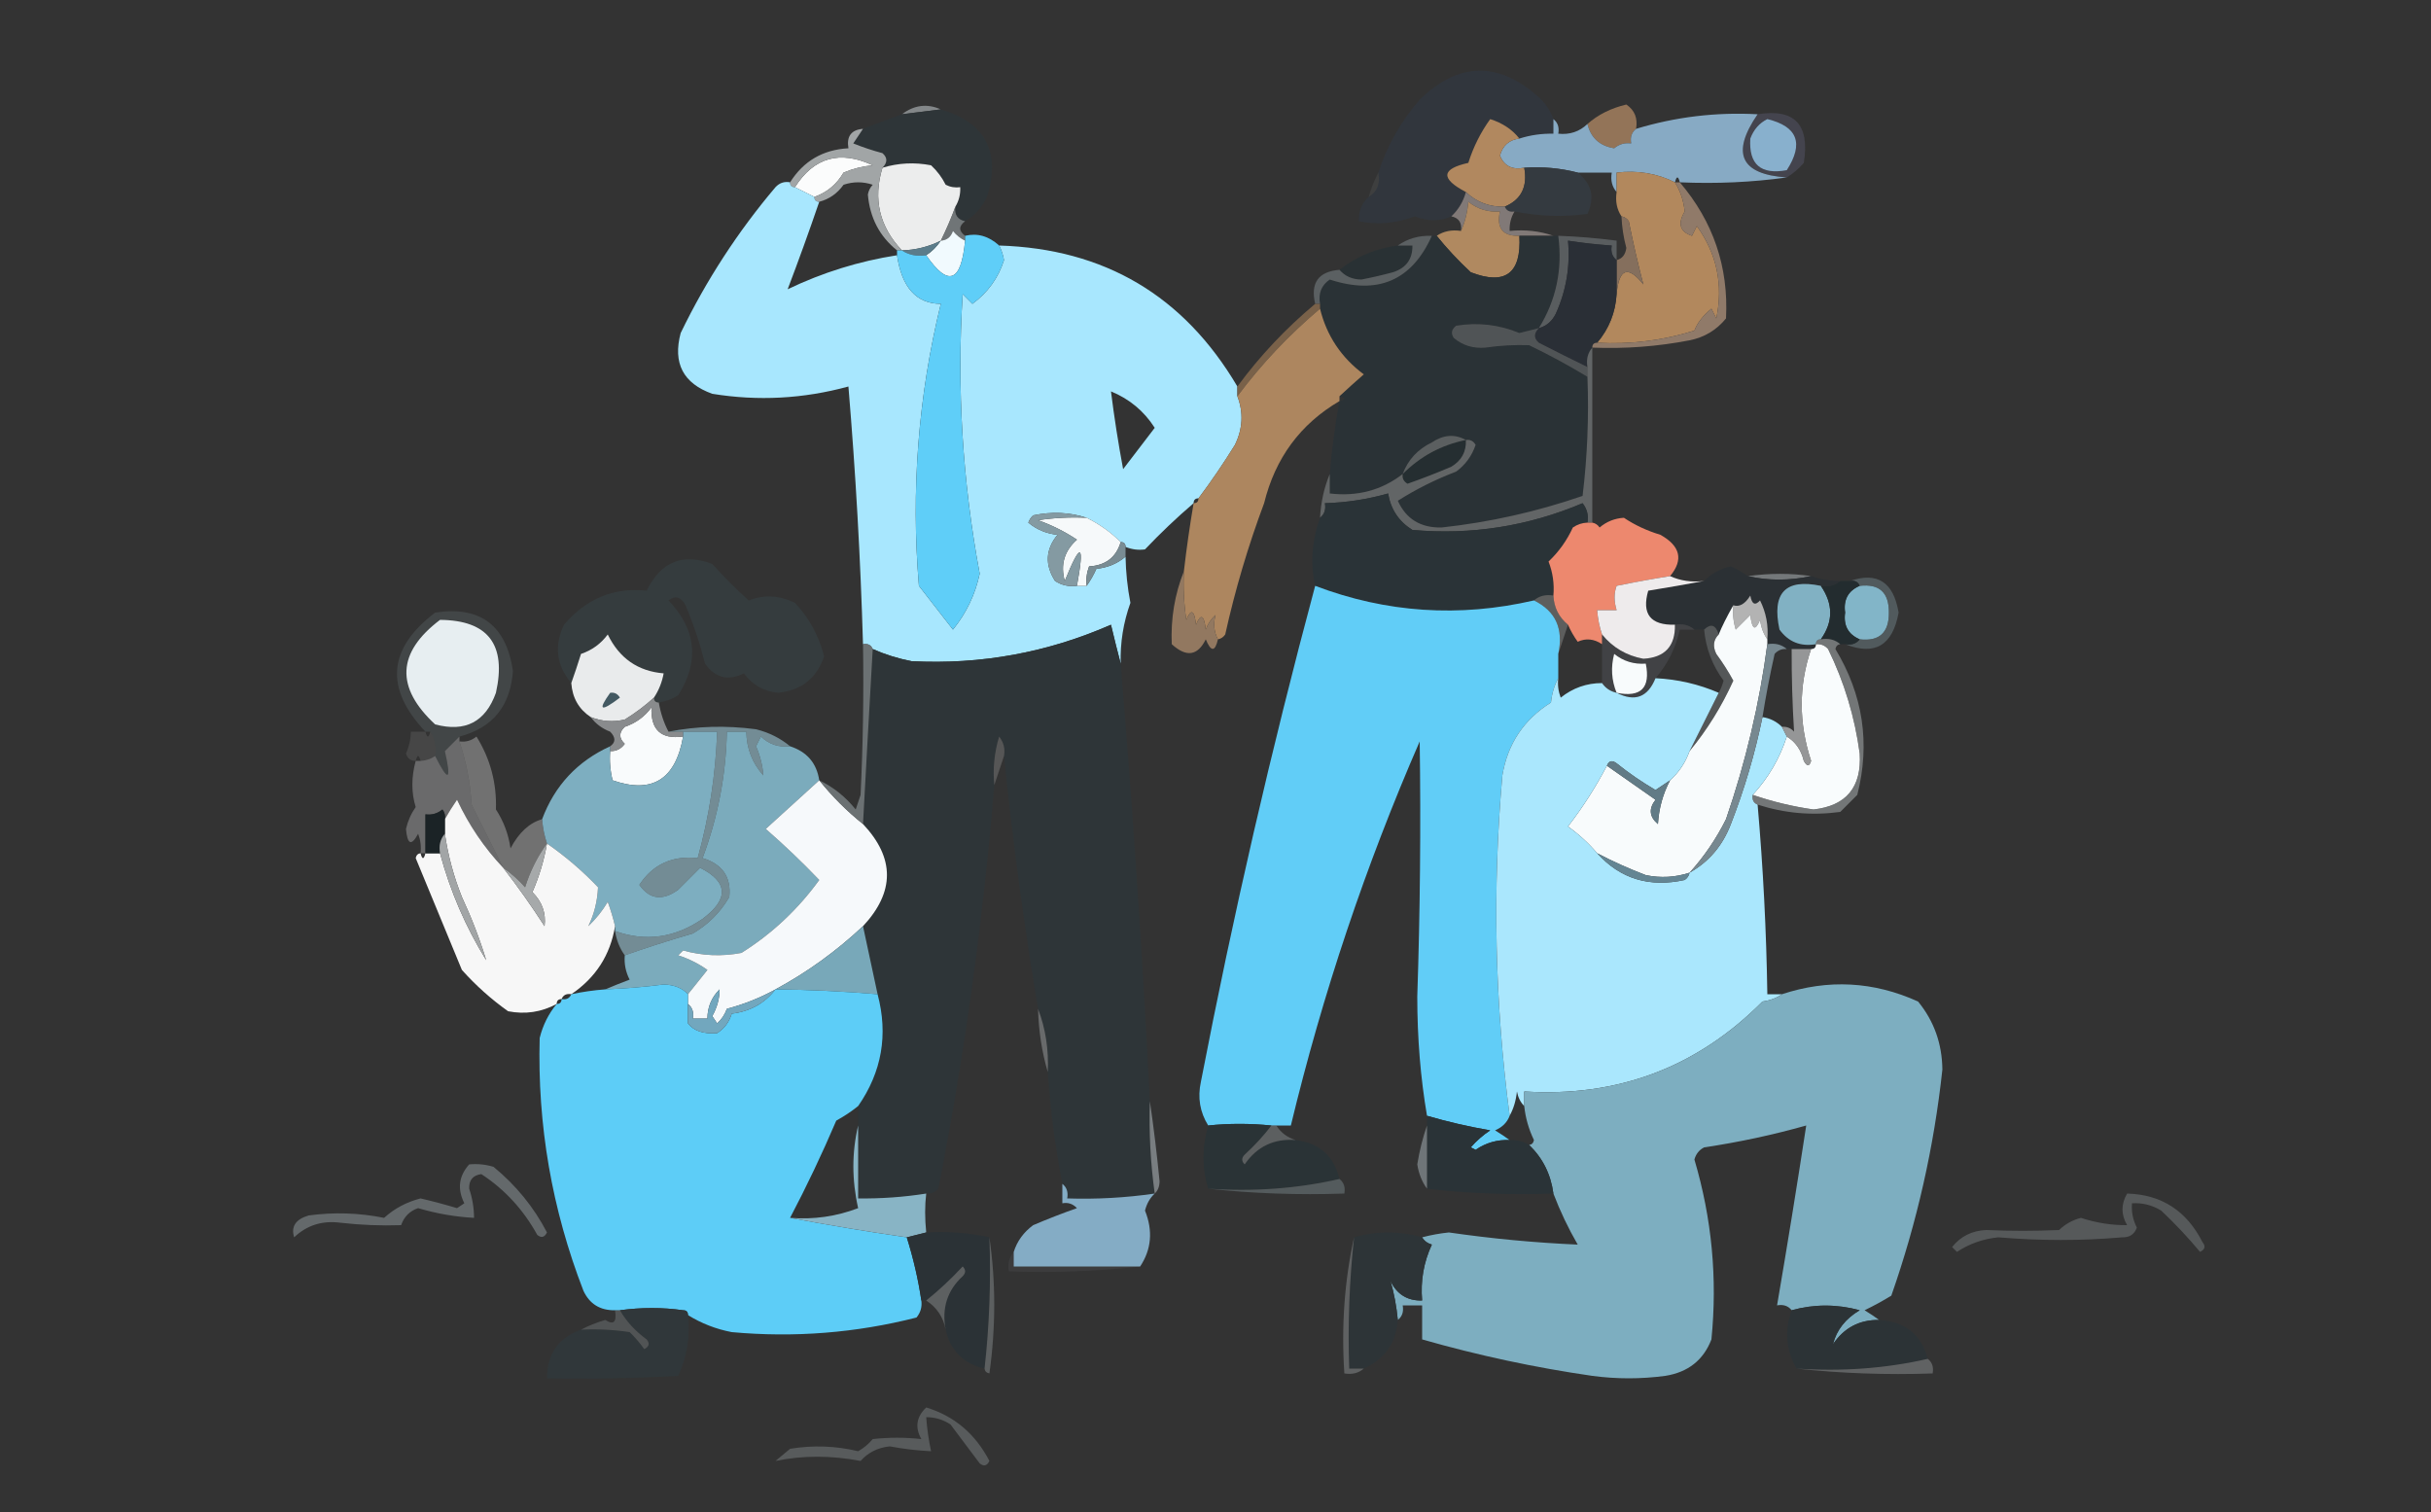 <?xml version="1.0" encoding="UTF-8"?>
<!DOCTYPE svg PUBLIC "-//W3C//DTD SVG 1.1//EN" "http://www.w3.org/Graphics/SVG/1.1/DTD/svg11.dtd">
<svg xmlns="http://www.w3.org/2000/svg" version="1.1" width="500px" height="311px" style="shape-rendering:geometricPrecision; text-rendering:geometricPrecision; image-rendering:optimizeQuality; fill-rule:evenodd; clip-rule:evenodd" xmlns:xlink="http://www.w3.org/1999/xlink">
<rect width="100%" height="100%" fill="#333333" stroke="none"/>
<g><path style="opacity:1" fill="#31363d" d="M 319.5,24.5 C 319.5,25.5 319.5,26.5 319.5,27.5C 317.097,27.448 314.764,27.781 312.5,28.5C 311.033,26.637 309.033,25.304 306.5,24.5C 304.529,27.236 303.029,30.236 302,33.5C 296.415,34.742 296.248,36.742 301.5,39.5C 300.953,41.485 299.953,43.151 298.5,44.5C 296.171,45.566 293.671,45.566 291,44.5C 287.099,45.96 283.265,46.293 279.5,45.5C 279.402,43.447 280.069,41.78 281.5,40.5C 283.256,39.448 283.923,37.781 283.5,35.5C 285.301,29.947 288.134,24.947 292,20.5C 300.023,12.714 308.189,12.547 316.5,20C 317.883,21.271 318.883,22.771 319.5,24.5 Z"/></g>
<g><path style="opacity:1" fill="#838789" d="M 193.5,22.5 C 190.833,22.833 188.167,23.167 185.5,23.5C 188.04,21.587 190.707,21.254 193.5,22.5 Z"/></g>
<g><path style="opacity:1" fill="#2e3538" d="M 193.5,22.5 C 202.701,25.233 205.868,31.233 203,40.5C 202.004,42.66 200.504,44.327 198.5,45.5C 196.952,45.179 196.285,44.179 196.5,42.5C 197.234,41.292 197.567,39.959 197.5,38.5C 196.448,38.65 195.448,38.483 194.5,38C 193.743,36.488 192.743,35.154 191.5,34C 188.112,33.341 184.779,33.508 181.5,34.5C 182.562,33.425 182.562,32.425 181.5,31.5C 179.465,30.959 177.465,30.292 175.5,29.5C 176.193,28.482 176.859,27.482 177.5,26.5C 180.076,25.512 182.743,24.512 185.5,23.5C 188.167,23.167 190.833,22.833 193.5,22.5 Z"/></g>
<g><path style="opacity:1" fill="#937458" d="M 336.5,26.5 C 335.596,27.209 335.263,28.209 335.5,29.5C 334.178,29.33 333.011,29.663 332,30.5C 329.022,30.019 327.189,28.353 326.5,25.5C 328.669,23.584 331.335,22.25 334.5,21.5C 336.217,22.669 336.884,24.335 336.5,26.5 Z"/></g>
<g><path style="opacity:1" fill="#44444e" d="M 367.5,36.5 C 357.983,35.863 355.983,31.53 361.5,23.5C 369.108,22.278 372.275,25.611 371,33.5C 369.961,34.71 368.794,35.71 367.5,36.5 Z"/></g>
<g><path style="opacity:1" fill="#87aac4" d="M 361.5,23.5 C 355.983,31.53 357.983,35.863 367.5,36.5C 360.352,37.492 353.019,37.825 345.5,37.5C 345.167,36.167 344.833,36.167 344.5,37.5C 340.813,35.657 336.813,34.99 332.5,35.5C 332.5,36.833 332.5,38.167 332.5,39.5C 331.566,38.432 331.232,37.099 331.5,35.5C 329.167,35.5 326.833,35.5 324.5,35.5C 320.936,34.577 317.269,34.244 313.5,34.5C 311.052,34.99 309.385,34.157 308.5,32C 309.072,29.926 310.405,28.76 312.5,28.5C 314.764,27.781 317.097,27.448 319.5,27.5C 319.5,26.5 319.5,25.5 319.5,24.5C 320.404,25.209 320.737,26.209 320.5,27.5C 322.858,27.747 324.858,27.081 326.5,25.5C 327.189,28.353 329.022,30.019 332,30.5C 333.011,29.663 334.178,29.33 335.5,29.5C 335.263,28.209 335.596,27.209 336.5,26.5C 344.611,24.038 352.944,23.038 361.5,23.5 Z"/></g>
<g><path style="opacity:1" fill="#88b0cd" d="M 363.5,24.5 C 369.711,25.996 371.045,29.496 367.5,35C 362.16,35.989 359.66,33.822 360,28.5C 360.69,26.65 361.856,25.316 363.5,24.5 Z"/></g>
<g><path style="opacity:1" fill="#fbfcfc" d="M 167.5,40.5 C 166.167,39.833 164.833,39.167 163.5,38.5C 167.414,32.352 172.747,30.852 179.5,34C 177.423,34.192 175.423,34.692 173.5,35.5C 172.089,37.914 170.089,39.581 167.5,40.5 Z"/></g>
<g><path style="opacity:1" fill="#eceded" d="M 196.5,42.5 C 195.659,44.812 194.659,47.145 193.5,49.5C 190.994,50.75 188.327,51.416 185.5,51.5C 180.869,46.606 179.535,40.94 181.5,34.5C 184.779,33.508 188.112,33.341 191.5,34C 192.743,35.154 193.743,36.488 194.5,38C 195.448,38.483 196.448,38.65 197.5,38.5C 197.567,39.959 197.234,41.292 196.5,42.5 Z"/></g>
<g><path style="opacity:0.08" fill="#c5c8c9" d="M 283.5,35.5 C 283.923,37.781 283.256,39.448 281.5,40.5C 282.024,38.694 282.691,37.028 283.5,35.5 Z"/></g>
<g><path style="opacity:1" fill="#b1885f" d="M 312.5,28.5 C 310.405,28.76 309.072,29.926 308.5,32C 309.385,34.157 311.052,34.99 313.5,34.5C 314.223,38.39 312.89,41.056 309.5,42.5C 306.385,42.606 303.719,41.606 301.5,39.5C 296.248,36.742 296.415,34.742 302,33.5C 303.029,30.236 304.529,27.236 306.5,24.5C 309.033,25.304 311.033,26.637 312.5,28.5 Z"/></g>
<g><path style="opacity:1" fill="#343a40" d="M 313.5,34.5 C 317.269,34.244 320.936,34.577 324.5,35.5C 327.397,37.818 328.063,40.651 326.5,44C 321.593,44.683 316.593,44.516 311.5,43.5C 310.508,43.672 309.842,43.338 309.5,42.5C 312.89,41.056 314.223,38.39 313.5,34.5 Z"/></g>
<g><path style="opacity:1" fill="#b2885d" d="M 344.5,37.5 C 345.615,39.307 346.281,41.307 346.5,43.5C 345.007,45.999 345.507,47.666 348,48.5C 348.333,47.833 348.667,47.167 349,46.5C 353.128,52.236 354.462,58.569 353,65.5C 352.667,64.833 352.333,64.167 352,63.5C 350.253,64.927 349.086,66.427 348.5,68C 341.994,70.043 335.327,70.876 328.5,70.5C 330.935,67.626 332.269,64.293 332.5,60.5C 332.989,55.199 334.822,54.532 338,58.5C 336.91,54.359 335.91,50.026 335,45.5C 334.617,44.944 334.117,44.611 333.5,44.5C 332.549,43.081 332.216,41.415 332.5,39.5C 332.5,38.167 332.5,36.833 332.5,35.5C 336.813,34.99 340.813,35.657 344.5,37.5 Z"/></g>
<g><path style="opacity:1" fill="#817977" d="M 301.5,39.5 C 303.719,41.606 306.385,42.606 309.5,42.5C 309.842,43.338 310.508,43.672 311.5,43.5C 310.766,44.708 310.433,46.041 310.5,47.5C 313.713,47.19 316.713,47.523 319.5,48.5C 317.167,48.5 314.833,48.5 312.5,48.5C 309.09,48.616 307.756,46.95 308.5,43.5C 306.064,43.683 303.897,43.016 302,41.5C 301.809,43.708 301.309,45.708 300.5,47.5C 300.715,45.821 300.048,44.821 298.5,44.5C 299.953,43.151 300.953,41.485 301.5,39.5 Z"/></g>
<g><path style="opacity:1" fill="#a1a5a6" d="M 177.5,26.5 C 176.859,27.482 176.193,28.482 175.5,29.5C 177.465,30.292 179.465,30.959 181.5,31.5C 182.562,32.425 182.562,33.425 181.5,34.5C 179.535,40.94 180.869,46.606 185.5,51.5C 185.167,51.5 184.833,51.5 184.5,51.5C 180.913,48.629 178.913,44.795 178.5,40C 178.645,39.228 178.978,38.561 179.5,38C 177.5,37.333 175.5,37.333 173.5,38C 172.211,39.802 170.544,40.969 168.5,41.5C 167.833,41.5 167.5,41.167 167.5,40.5C 170.089,39.581 172.089,37.914 173.5,35.5C 175.423,34.692 177.423,34.192 179.5,34C 172.747,30.852 167.414,32.352 163.5,38.5C 162.833,38.5 162.5,38.167 162.5,37.5C 165.271,33.113 169.271,30.779 174.5,30.5C 174.088,28.027 175.088,26.694 177.5,26.5 Z"/></g>
<g><path style="opacity:0.786" fill="#818789" d="M 196.5,42.5 C 196.285,44.179 196.952,45.179 198.5,45.5C 197.167,46.5 197.167,47.5 198.5,48.5C 198.5,48.833 198.5,49.167 198.5,49.5C 197.542,49.047 196.708,48.38 196,47.5C 195.583,48.756 194.75,49.423 193.5,49.5C 194.659,47.145 195.659,44.812 196.5,42.5 Z"/></g>
<g><path style="opacity:1" fill="#b08960" d="M 312.5,48.5 C 312.937,56.242 309.604,58.742 302.5,56C 299.876,53.551 297.543,51.051 295.5,48.5C 296.919,47.549 298.585,47.215 300.5,47.5C 301.309,45.708 301.809,43.708 302,41.5C 303.897,43.016 306.064,43.683 308.5,43.5C 307.756,46.95 309.09,48.616 312.5,48.5 Z"/></g>
<g><path style="opacity:1" fill="#a8e7fe" d="M 162.5,37.5 C 162.5,38.167 162.833,38.5 163.5,38.5C 164.833,39.167 166.167,39.833 167.5,40.5C 167.5,41.167 167.833,41.5 168.5,41.5C 166.405,47.625 164.238,53.625 162,59.5C 169.152,56.061 176.652,53.727 184.5,52.5C 185.475,59.125 188.475,62.459 193.5,62.5C 188.845,81.555 187.345,100.888 189,120.5C 191.333,123.5 193.667,126.5 196,129.5C 198.767,126.08 200.6,122.247 201.5,118C 197.949,99.002 196.783,79.836 198,60.5C 198.667,61.167 199.333,61.833 200,62.5C 203.169,60.173 205.336,57.173 206.5,53.5C 206.315,52.416 205.982,51.416 205.5,50.5C 227.161,51.164 243.494,60.831 254.5,79.5C 254.5,80.167 254.5,80.833 254.5,81.5C 255.783,84.843 255.616,88.176 254,91.5C 251.611,95.363 249.111,99.029 246.5,102.5C 245.833,102.5 245.5,102.833 245.5,103.5C 242.036,106.462 238.703,109.629 235.5,113C 234.181,113.195 232.847,113.028 231.5,112.5C 231.5,111.833 231.167,111.5 230.5,111.5C 228.469,109.478 226.135,107.811 223.5,106.5C 220.024,105.357 216.358,105.19 212.5,106C 212.043,106.414 211.709,106.914 211.5,107.5C 213.22,108.934 215.22,109.767 217.5,110C 215.034,113.006 214.867,116.173 217,119.5C 218.356,120.38 219.856,120.714 221.5,120.5C 222.167,120.5 222.833,120.5 223.5,120.5C 224.249,119.469 224.915,118.302 225.5,117C 227.811,116.764 229.811,115.931 231.5,114.5C 231.559,117.69 231.893,120.857 232.5,124C 231.044,128.05 230.377,132.217 230.5,136.5C 229.834,133.972 229.168,131.306 228.5,128.5C 215.408,134.237 201.742,136.737 187.5,136C 184.708,135.458 182.042,134.624 179.5,133.5C 179.158,132.662 178.492,132.328 177.5,132.5C 176.99,114.95 175.99,97.283 174.5,79.5C 165.241,82.031 155.908,82.531 146.5,81C 140.513,78.86 138.346,74.693 140,68.5C 145.255,57.647 151.755,47.647 159.5,38.5C 160.325,37.614 161.325,37.281 162.5,37.5 Z M 228.5,80.5 C 232.306,82.065 235.306,84.565 237.5,88C 235.347,90.822 233.181,93.656 231,96.5C 230.002,91.18 229.169,85.847 228.5,80.5 Z"/></g>
<g><path style="opacity:1" fill="#f1fafe" d="M 198.5,49.5 C 197.696,58.095 195.029,59.095 190.5,52.5C 191.694,51.728 192.694,50.728 193.5,49.5C 194.75,49.423 195.583,48.756 196,47.5C 196.708,48.38 197.542,49.047 198.5,49.5 Z"/></g>
<g><path style="opacity:1" fill="#2a3236" d="M 294.5,48.5 C 294.833,48.5 295.167,48.5 295.5,48.5C 297.543,51.051 299.876,53.551 302.5,56C 309.604,58.742 312.937,56.242 312.5,48.5C 314.833,48.5 317.167,48.5 319.5,48.5C 319.833,48.5 320.167,48.5 320.5,48.5C 321.409,55.412 320.075,61.746 316.5,67.5C 315.183,67.821 313.849,68.154 312.5,68.5C 308.299,66.766 303.965,66.266 299.5,67C 298.549,67.718 298.383,68.551 299,69.5C 300.822,71.045 302.989,71.712 305.5,71.5C 308.527,71.062 311.527,70.895 314.5,71C 318.643,72.994 322.643,75.161 326.5,77.5C 326.816,85.752 326.482,93.919 325.5,102C 316.079,105.251 306.412,107.418 296.5,108.5C 292.194,108.587 289.194,106.754 287.5,103C 291.223,100.635 295.223,98.635 299.5,97C 301.414,95.587 302.747,93.753 303.5,91.5C 303.043,90.703 302.376,90.369 301.5,90.5C 299.228,89.236 296.895,89.402 294.5,91C 291.591,92.406 289.591,94.572 288.5,97.5C 284.191,100.838 279.191,102.171 273.5,101.5C 273.5,100.167 273.5,98.833 273.5,97.5C 273.908,92.463 274.574,87.463 275.5,82.5C 276.833,82.167 276.833,81.833 275.5,81.5C 277.094,80.017 278.76,78.517 280.5,77C 275.865,73.555 272.865,69.055 271.5,63.5C 271.5,63.167 271.5,62.833 271.5,62.5C 271.116,60.335 271.783,58.669 273.5,57.5C 283.372,60.723 290.372,57.723 294.5,48.5 Z"/></g>
<g><path style="opacity:1" fill="#5b7c8a" d="M 193.5,49.5 C 192.694,50.728 191.694,51.728 190.5,52.5C 188.585,52.785 186.919,52.451 185.5,51.5C 188.327,51.416 190.994,50.75 193.5,49.5 Z"/></g>
<g><path style="opacity:1" fill="#293134" d="M 287.5,50.5 C 288.5,50.5 289.5,50.5 290.5,50.5C 290.548,53.292 289.215,55.125 286.5,56C 284.351,56.579 282.185,57.079 280,57.5C 278.124,57.475 276.624,56.809 275.5,55.5C 278.983,52.763 282.983,51.097 287.5,50.5 Z"/></g>
<g><path style="opacity:0.749" fill="#696f72" d="M 294.5,48.5 C 290.372,57.723 283.372,60.723 273.5,57.5C 271.783,58.669 271.116,60.335 271.5,62.5C 271.167,62.5 270.833,62.5 270.5,62.5C 269.487,58.187 271.154,55.854 275.5,55.5C 276.624,56.809 278.124,57.475 280,57.5C 282.185,57.079 284.351,56.579 286.5,56C 289.215,55.125 290.548,53.292 290.5,50.5C 289.5,50.5 288.5,50.5 287.5,50.5C 289.515,49.076 291.848,48.41 294.5,48.5 Z"/></g>
<g><path style="opacity:0.737" fill="#686d70" d="M 320.5,48.5 C 324.519,48.646 328.519,48.979 332.5,49.5C 332.5,50.833 332.5,52.167 332.5,53.5C 331.596,52.791 331.263,51.791 331.5,50.5C 328.482,50.296 325.482,49.963 322.5,49.5C 322.977,54.742 322.144,59.742 320,64.5C 319.241,66.063 318.074,67.063 316.5,67.5C 320.075,61.746 321.409,55.412 320.5,48.5 Z"/></g>
<g><path style="opacity:1" fill="#856f5d" d="M 333.5,44.5 C 334.117,44.611 334.617,44.944 335,45.5C 335.91,50.026 336.91,54.359 338,58.5C 334.822,54.532 332.989,55.199 332.5,60.5C 332.5,58.167 332.5,55.833 332.5,53.5C 333.649,53.209 334.316,52.376 334.5,51C 333.923,48.863 333.59,46.696 333.5,44.5 Z"/></g>
<g><path style="opacity:1" fill="#5fcef8" d="M 205.5,50.5 C 205.982,51.416 206.315,52.416 206.5,53.5C 205.336,57.173 203.169,60.173 200,62.5C 199.333,61.833 198.667,61.167 198,60.5C 196.783,79.836 197.949,99.002 201.5,118C 200.6,122.247 198.767,126.08 196,129.5C 193.667,126.5 191.333,123.5 189,120.5C 187.345,100.888 188.845,81.555 193.5,62.5C 188.475,62.459 185.475,59.125 184.5,52.5C 184.5,52.167 184.5,51.833 184.5,51.5C 184.833,51.5 185.167,51.5 185.5,51.5C 186.919,52.451 188.585,52.785 190.5,52.5C 195.029,59.095 197.696,58.095 198.5,49.5C 198.5,49.167 198.5,48.833 198.5,48.5C 201.036,47.894 203.37,48.56 205.5,50.5 Z"/></g>
<g><path style="opacity:1" fill="#2a2f36" d="M 332.5,53.5 C 332.5,55.833 332.5,58.167 332.5,60.5C 332.269,64.293 330.935,67.626 328.5,70.5C 327.833,70.5 327.5,70.833 327.5,71.5C 326.566,72.568 326.232,73.901 326.5,75.5C 323.2,73.892 319.867,72.225 316.5,70.5C 315.438,69.575 315.438,68.575 316.5,67.5C 318.074,67.063 319.241,66.063 320,64.5C 322.144,59.742 322.977,54.742 322.5,49.5C 325.482,49.963 328.482,50.296 331.5,50.5C 331.263,51.791 331.596,52.791 332.5,53.5 Z"/></g>
<g><path style="opacity:1" fill="#907a69" d="M 344.5,37.5 C 344.833,37.5 345.167,37.5 345.5,37.5C 352.385,45.597 355.552,54.931 355,65.5C 353.048,67.894 350.548,69.394 347.5,70C 340.897,71.274 334.23,71.774 327.5,71.5C 327.5,70.833 327.833,70.5 328.5,70.5C 335.327,70.876 341.994,70.043 348.5,68C 349.086,66.427 350.253,64.927 352,63.5C 352.333,64.167 352.667,64.833 353,65.5C 354.462,58.569 353.128,52.236 349,46.5C 348.667,47.167 348.333,47.833 348,48.5C 345.507,47.666 345.007,45.999 346.5,43.5C 346.281,41.307 345.615,39.307 344.5,37.5 Z"/></g>
<g><path style="opacity:1" fill="#796149" d="M 270.5,62.5 C 270.833,62.5 271.167,62.5 271.5,62.5C 271.5,62.833 271.5,63.167 271.5,63.5C 265.102,68.896 259.435,74.896 254.5,81.5C 254.5,80.833 254.5,80.167 254.5,79.5C 259.101,73.23 264.434,67.563 270.5,62.5 Z"/></g>
<g><path style="opacity:1" fill="#ad865f" d="M 271.5,63.5 C 272.865,69.055 275.865,73.555 280.5,77C 278.76,78.517 277.094,80.017 275.5,81.5C 275.5,81.833 275.5,82.167 275.5,82.5C 267.454,87.213 262.287,94.213 260,103.5C 256.704,112.309 254.038,121.309 252,130.5C 251.617,131.056 251.117,131.389 250.5,131.5C 249.691,129.987 249.524,128.32 250,126.5C 249.085,127.328 248.419,128.328 248,129.5C 247.641,126.456 246.974,126.122 246,128.5C 245.641,125.456 244.974,125.122 244,127.5C 243.502,124.183 243.335,120.85 243.5,117.5C 244.037,112.814 244.704,108.147 245.5,103.5C 246.167,103.5 246.5,103.167 246.5,102.5C 249.111,99.029 251.611,95.363 254,91.5C 255.616,88.176 255.783,84.843 254.5,81.5C 259.435,74.896 265.102,68.896 271.5,63.5 Z"/></g>
<g><path style="opacity:0.62" fill="#63696c" d="M 316.5,67.5 C 315.438,68.575 315.438,69.575 316.5,70.5C 319.867,72.225 323.2,73.892 326.5,75.5C 326.5,76.167 326.5,76.833 326.5,77.5C 322.643,75.161 318.643,72.994 314.5,71C 311.527,70.895 308.527,71.062 305.5,71.5C 302.989,71.712 300.822,71.045 299,69.5C 298.383,68.551 298.549,67.718 299.5,67C 303.965,66.266 308.299,66.766 312.5,68.5C 313.849,68.154 315.183,67.821 316.5,67.5 Z"/></g>
<g><path style="opacity:1" fill="#252e31" d="M 301.5,90.5 C 301.607,92.903 300.607,94.737 298.5,96C 295.539,97.265 292.539,98.431 289.5,99.5C 288.702,99.043 288.369,98.376 288.5,97.5C 292.139,93.848 296.472,91.514 301.5,90.5 Z"/></g>
<g><path style="opacity:0.631" fill="#73787a" d="M 301.5,90.5 C 296.472,91.514 292.139,93.848 288.5,97.5C 289.591,94.572 291.591,92.406 294.5,91C 296.895,89.402 299.228,89.236 301.5,90.5 Z"/></g>
<g><path style="opacity:0.616" fill="#7f8486" d="M 327.5,71.5 C 327.5,83.5 327.5,95.5 327.5,107.5C 327.167,107.5 326.833,107.5 326.5,107.5C 326.762,106.022 326.429,104.689 325.5,103.5C 314.281,108.244 302.614,110.078 290.5,109C 287.717,107.273 286.05,104.773 285.5,101.5C 281.256,102.707 276.923,103.374 272.5,103.5C 272.737,104.791 272.404,105.791 271.5,106.5C 271.676,103.273 272.343,100.273 273.5,97.5C 273.5,98.833 273.5,100.167 273.5,101.5C 279.191,102.171 284.191,100.838 288.5,97.5C 288.369,98.376 288.702,99.043 289.5,99.5C 292.539,98.431 295.539,97.265 298.5,96C 300.607,94.737 301.607,92.903 301.5,90.5C 302.376,90.369 303.043,90.703 303.5,91.5C 302.747,93.753 301.414,95.587 299.5,97C 295.223,98.635 291.223,100.635 287.5,103C 289.194,106.754 292.194,108.587 296.5,108.5C 306.412,107.418 316.079,105.251 325.5,102C 326.482,93.919 326.816,85.752 326.5,77.5C 326.5,76.833 326.5,76.167 326.5,75.5C 326.232,73.901 326.566,72.568 327.5,71.5 Z"/></g>
<g><path style="opacity:1" fill="#2a3337" d="M 326.5,107.5 C 325.417,107.539 324.417,107.873 323.5,108.5C 322.276,111.171 320.609,113.504 318.5,115.5C 319.374,117.747 319.708,120.08 319.5,122.5C 317.901,122.232 316.568,122.566 315.5,123.5C 300.125,127.049 285.125,126.049 270.5,120.5C 269.483,115.881 269.816,111.214 271.5,106.5C 272.404,105.791 272.737,104.791 272.5,103.5C 276.923,103.374 281.256,102.707 285.5,101.5C 286.05,104.773 287.717,107.273 290.5,109C 302.614,110.078 314.281,108.244 325.5,103.5C 326.429,104.689 326.762,106.022 326.5,107.5 Z"/></g>
<g><path style="opacity:1" fill="#f6f9fa" d="M 223.5,106.5 C 226.135,107.811 228.469,109.478 230.5,111.5C 229.566,114.636 227.399,116.302 224,116.5C 223.51,117.793 223.343,119.127 223.5,120.5C 222.833,120.5 222.167,120.5 221.5,120.5C 223.116,111.705 222.283,111.372 219,119.5C 218.07,116.15 218.903,113.317 221.5,111C 218.972,109.325 216.306,107.992 213.5,107C 216.817,106.502 220.15,106.335 223.5,106.5 Z"/></g>
<g><path style="opacity:1" fill="#ed886e" d="M 343.5,118.5 C 339.823,119.085 336.157,119.752 332.5,120.5C 331.948,122.003 331.948,123.669 332.5,125.5C 331.167,125.5 329.833,125.5 328.5,125.5C 328.629,127.216 328.962,128.883 329.5,130.5C 329.5,131.167 329.5,131.833 329.5,132.5C 327.847,131.395 326.18,131.229 324.5,132C 323.695,130.887 323.028,129.721 322.5,128.5C 320.615,126.947 319.615,124.947 319.5,122.5C 319.708,120.08 319.374,117.747 318.5,115.5C 320.609,113.504 322.276,111.171 323.5,108.5C 324.417,107.873 325.417,107.539 326.5,107.5C 326.833,107.5 327.167,107.5 327.5,107.5C 328.117,107.611 328.617,107.944 329,108.5C 330.438,107.282 332.105,106.615 334,106.5C 336.234,107.997 338.734,109.163 341.5,110C 345.623,112.305 346.29,115.138 343.5,118.5 Z"/></g>
<g><path style="opacity:1" fill="#849aa2" d="M 223.5,106.5 C 220.15,106.335 216.817,106.502 213.5,107C 216.306,107.992 218.972,109.325 221.5,111C 218.903,113.317 218.07,116.15 219,119.5C 222.283,111.372 223.116,111.705 221.5,120.5C 219.856,120.714 218.356,120.38 217,119.5C 214.867,116.173 215.034,113.006 217.5,110C 215.22,109.767 213.22,108.934 211.5,107.5C 211.709,106.914 212.043,106.414 212.5,106C 216.358,105.19 220.024,105.357 223.5,106.5 Z"/></g>
<g><path style="opacity:1" fill="#798c93" d="M 230.5,111.5 C 231.167,111.5 231.5,111.833 231.5,112.5C 231.5,113.167 231.5,113.833 231.5,114.5C 229.811,115.931 227.811,116.764 225.5,117C 224.915,118.302 224.249,119.469 223.5,120.5C 223.343,119.127 223.51,117.793 224,116.5C 227.399,116.302 229.566,114.636 230.5,111.5 Z"/></g>
<g><path style="opacity:1" fill="#353c3e" d="M 135.5,144.5 C 134.833,144.5 134.5,144.167 134.5,143.5C 135.502,141.989 136.169,140.322 136.5,138.5C 131.214,138.065 127.381,135.399 125,130.5C 123.587,132.414 121.753,133.747 119.5,134.5C 118.831,136.631 118.165,138.631 117.5,140.5C 114.422,136.844 113.922,132.844 116,128.5C 120.636,123.092 126.303,120.759 133,121.5C 135.916,115.532 140.416,113.699 146.5,116C 148.903,118.682 151.403,121.182 154,123.5C 157.174,122.272 160.341,122.439 163.5,124C 166.435,127.123 168.435,130.789 169.5,135C 167.988,139.515 164.822,142.015 160,142.5C 157.077,142.205 154.743,140.871 153,138.5C 149.794,140.124 147.128,139.458 145,136.5C 143.973,132.392 142.64,128.392 141,124.5C 140.035,122.74 138.868,122.406 137.5,123.5C 143.23,129.505 143.897,136.005 139.5,143C 138.255,143.791 136.922,144.291 135.5,144.5 Z"/></g>
<g><path style="opacity:0.902" fill="#7b8082" d="M 372.5,118.5 C 368.003,119.457 363.67,119.457 359.5,118.5C 364.018,117.876 368.352,117.876 372.5,118.5 Z"/></g>
<g><path style="opacity:1" fill="#2b3034" d="M 359.5,118.5 C 363.67,119.457 368.003,119.457 372.5,118.5C 374.435,119.15 376.435,119.483 378.5,119.5C 377.432,120.434 376.099,120.768 374.5,120.5C 367.202,118.967 364.369,121.967 366,129.5C 367.848,132.041 370.348,133.041 373.5,132.5C 373.5,133.167 373.167,133.5 372.5,133.5C 371.167,133.5 369.833,133.5 368.5,133.5C 368.167,133.5 367.833,133.5 367.5,133.5C 366.432,132.566 365.099,132.232 363.5,132.5C 363.5,132.167 363.5,131.833 363.5,131.5C 363.752,128.68 363.252,126.014 362,123.5C 360.984,124.634 360.317,124.301 360,122.5C 358.917,124.241 357.75,124.907 356.5,124.5C 355.141,126.903 354.141,128.903 353.5,130.5C 352.895,128.519 351.895,128.185 350.5,129.5C 349.833,129.5 349.167,129.5 348.5,129.5C 347.432,128.566 346.099,128.232 344.5,128.5C 339.457,128.628 337.624,126.295 339,121.5C 342.935,120.862 346.769,120.196 350.5,119.5C 351.958,117.989 353.791,116.989 356,116.5C 357.302,117.085 358.469,117.751 359.5,118.5 Z"/></g>
<g><path style="opacity:1" fill="#81b1c3" d="M 374.5,120.5 C 377.077,124.237 377.077,127.903 374.5,131.5C 373.833,131.5 373.5,131.833 373.5,132.5C 370.348,133.041 367.848,132.041 366,129.5C 364.369,121.967 367.202,118.967 374.5,120.5 Z"/></g>
<g><path style="opacity:1" fill="#82b5c8" d="M 382.5,120.5 C 386.531,120.034 388.531,121.867 388.5,126C 388.531,130.133 386.531,131.966 382.5,131.5C 380.124,130.488 379.124,128.655 379.5,126C 379.124,123.345 380.124,121.512 382.5,120.5 Z"/></g>
<g><path style="opacity:1" fill="#61cdf7" d="M 270.5,120.5 C 285.125,126.049 300.125,127.049 315.5,123.5C 319.952,125.677 321.618,129.344 320.5,134.5C 320.5,136.167 320.5,137.833 320.5,139.5C 319.698,140.952 319.198,142.618 319,144.5C 313.421,147.989 310.087,152.989 309,159.5C 306.939,182.893 307.439,206.226 310.5,229.5C 309.993,230.859 308.993,231.859 307.5,232.5C 308.602,233.176 309.602,233.842 310.5,234.5C 307.951,234.387 305.618,235.054 303.5,236.5C 303.167,236.333 302.833,236.167 302.5,236C 303.685,234.647 305.019,233.48 306.5,232.5C 302.089,231.742 297.755,230.742 293.5,229.5C 292.169,221.695 291.502,213.528 291.5,205C 292.084,187.498 292.25,169.998 292,152.5C 280.866,178.068 272.033,204.401 265.5,231.5C 264.5,231.5 263.5,231.5 262.5,231.5C 262.167,231.5 261.833,231.5 261.5,231.5C 257.06,231.057 252.726,231.057 248.5,231.5C 246.788,228.744 246.288,225.744 247,222.5C 253.626,188.201 261.459,154.201 270.5,120.5 Z"/></g>
<g><path style="opacity:1" fill="#eeebec" d="M 343.5,118.5 C 345.607,119.468 347.941,119.802 350.5,119.5C 346.769,120.196 342.935,120.862 339,121.5C 337.624,126.295 339.457,128.628 344.5,128.5C 344.583,132.918 342.416,135.251 338,135.5C 334.537,134.863 331.704,133.197 329.5,130.5C 328.962,128.883 328.629,127.216 328.5,125.5C 329.833,125.5 331.167,125.5 332.5,125.5C 331.948,123.669 331.948,122.003 332.5,120.5C 336.157,119.752 339.823,119.085 343.5,118.5 Z"/></g>
<g><path style="opacity:1" fill="#b3b3b3" d="M 363.5,131.5 C 362.71,130.391 362.21,129.058 362,127.5C 361.026,129.878 360.359,129.544 360,126.5C 359,127.5 358,128.5 357,129.5C 356.506,127.866 356.34,126.199 356.5,124.5C 357.75,124.907 358.917,124.241 360,122.5C 360.317,124.301 360.984,124.634 362,123.5C 363.252,126.014 363.752,128.68 363.5,131.5 Z"/></g>
<g><path style="opacity:1" fill="#f8fbfc" d="M 356.5,124.5 C 356.34,126.199 356.506,127.866 357,129.5C 358,128.5 359,127.5 360,126.5C 360.359,129.544 361.026,129.878 362,127.5C 362.21,129.058 362.71,130.391 363.5,131.5C 363.5,131.833 363.5,132.167 363.5,132.5C 361.877,144.78 359.044,156.78 355,168.5C 352.984,172.542 350.484,176.209 347.5,179.5C 344.555,180.468 341.555,180.634 338.5,180C 335.035,178.678 331.702,177.178 328.5,175.5C 326.763,173.45 324.763,171.617 322.5,170C 325.565,166.023 328.232,161.856 330.5,157.5C 333.815,159.808 337.149,162.141 340.5,164.5C 339.061,166.343 339.228,168.01 341,169.5C 341.201,166.247 342.034,163.247 343.5,160.5C 345.326,158.853 346.66,156.853 347.5,154.5C 351.107,150.134 354.107,145.301 356.5,140C 355.464,138.099 354.298,136.265 353,134.5C 352.235,132.934 352.402,131.601 353.5,130.5C 354.141,128.903 355.141,126.903 356.5,124.5 Z"/></g>
<g><path style="opacity:0.604" fill="#65747a" d="M 380.5,119.5 C 386.123,117.565 389.457,119.732 390.5,126C 389.282,132.767 385.615,134.933 379.5,132.5C 380.791,132.737 381.791,132.404 382.5,131.5C 386.531,131.966 388.531,130.133 388.5,126C 388.531,121.867 386.531,120.034 382.5,120.5C 382.158,119.662 381.492,119.328 380.5,119.5 Z"/></g>
<g><path style="opacity:1" fill="#927860" d="M 243.5,117.5 C 243.335,120.85 243.502,124.183 244,127.5C 244.974,125.122 245.641,125.456 246,128.5C 246.974,126.122 247.641,126.456 248,129.5C 248.419,128.328 249.085,127.328 250,126.5C 249.524,128.32 249.691,129.987 250.5,131.5C 249.905,134.113 249.071,134.113 248,131.5C 246.331,134.909 243.998,135.242 241,132.5C 240.78,127.229 241.613,122.229 243.5,117.5 Z"/></g>
<g><path style="opacity:1" fill="#2e3538" d="M 230.5,136.5 C 232.986,166.461 234.986,196.461 236.5,226.5C 236.295,232.878 236.628,239.211 237.5,245.5C 231.545,246.363 225.545,246.697 219.5,246.5C 219.737,245.209 219.404,244.209 218.5,243.5C 217.039,235.934 216.039,228.268 215.5,220.5C 215.72,215.9 215.054,211.567 213.5,207.5C 210.608,190.253 208.274,172.92 206.5,155.5C 206.762,154.022 206.429,152.689 205.5,151.5C 204.513,154.768 204.18,158.102 204.5,161.5C 202.208,189.375 198.375,217.042 193,244.5C 192.329,245.252 191.496,245.586 190.5,245.5C 185.87,246.229 181.203,246.563 176.5,246.5C 176.5,241.5 176.5,236.5 176.5,231.5C 176.5,230.167 176.5,228.833 176.5,227.5C 181.376,220.484 182.709,212.818 180.5,204.5C 179.499,199.831 178.499,195.165 177.5,190.5C 184.065,183.466 184.065,176.466 177.5,169.5C 178.148,157.402 178.814,145.402 179.5,133.5C 182.042,134.624 184.708,135.458 187.5,136C 201.742,136.737 215.408,134.237 228.5,128.5C 229.168,131.306 229.834,133.972 230.5,136.5 Z"/></g>
<g><path style="opacity:0.271" fill="#ced2cf" d="M 315.5,123.5 C 316.568,122.566 317.901,122.232 319.5,122.5C 319.615,124.947 320.615,126.947 322.5,128.5C 321.833,130.5 321.167,132.5 320.5,134.5C 321.618,129.344 319.952,125.677 315.5,123.5 Z"/></g>
<g><path style="opacity:1" fill="#232c2f" d="M 378.5,119.5 C 379.167,119.5 379.833,119.5 380.5,119.5C 381.492,119.328 382.158,119.662 382.5,120.5C 380.124,121.512 379.124,123.345 379.5,126C 379.124,128.655 380.124,130.488 382.5,131.5C 381.791,132.404 380.791,132.737 379.5,132.5C 379.167,132.5 378.833,132.5 378.5,132.5C 377.432,131.566 376.099,131.232 374.5,131.5C 377.077,127.903 377.077,124.237 374.5,120.5C 376.099,120.768 377.432,120.434 378.5,119.5 Z"/></g>
<g><path style="opacity:1" fill="#e9ebec" d="M 134.5,143.5 C 132.66,145.168 130.66,146.668 128.5,148C 126.115,148.556 123.782,148.39 121.5,147.5C 119.058,145.879 117.725,143.546 117.5,140.5C 118.165,138.631 118.831,136.631 119.5,134.5C 121.753,133.747 123.587,132.414 125,130.5C 127.381,135.399 131.214,138.065 136.5,138.5C 136.169,140.322 135.502,141.989 134.5,143.5 Z"/></g>
<g><path style="opacity:1" fill="#f9fcfd" d="M 373.5,132.5 C 374.496,132.414 375.329,132.748 376,133.5C 379.328,140.309 381.494,147.476 382.5,155C 382.924,161.902 379.758,165.735 373,166.5C 368.722,165.889 364.555,164.889 360.5,163.5C 363.742,159.949 366.076,155.949 367.5,151.5C 369.284,152.574 370.451,154.24 371,156.5C 371.654,157.696 372.154,157.696 372.5,156.5C 369.93,148.702 369.93,141.035 372.5,133.5C 373.167,133.5 373.5,133.167 373.5,132.5 Z"/></g>
<g><path style="opacity:0.188" fill="#828996" d="M 344.5,128.5 C 346.099,128.232 347.432,128.566 348.5,129.5C 347.5,129.5 346.5,129.5 345.5,129.5C 344.629,133.332 342.962,136.666 340.5,139.5C 338.912,143.429 336.245,144.429 332.5,142.5C 331.222,142.218 330.222,141.551 329.5,140.5C 329.5,137.833 329.5,135.167 329.5,132.5C 329.5,131.833 329.5,131.167 329.5,130.5C 331.704,133.197 334.537,134.863 338,135.5C 342.416,135.251 344.583,132.918 344.5,128.5 Z"/></g>
<g><path style="opacity:1" fill="#f8fbfc" d="M 332.5,142.5 C 331.445,139.927 331.278,137.261 332,134.5C 333.897,136.016 336.064,136.683 338.5,136.5C 339.5,141.5 337.5,143.5 332.5,142.5 Z"/></g>
<g><path style="opacity:0.788" fill="#464b4d" d="M 94.5,151.5 C 93.548,152.452 92.548,153.452 91.5,154.5C 92.9,160.634 92.234,160.968 89.5,155.5C 89.784,153.585 89.451,151.919 88.5,150.5C 88.167,150.5 87.833,150.5 87.5,150.5C 79.084,141.582 79.751,133.416 89.5,126C 98.772,124.592 104.105,128.592 105.5,138C 104.994,145.223 101.328,149.723 94.5,151.5 Z"/></g>
<g><path style="opacity:1" fill="#e7eef1" d="M 90.5,127.5 C 100.386,127.575 104.22,132.575 102,142.5C 99.86,148.487 95.693,150.654 89.5,149C 81.299,141.392 81.632,134.225 90.5,127.5 Z"/></g>
<g><path style="opacity:0.439" fill="#7d8487" d="M 353.5,130.5 C 352.402,131.601 352.235,132.934 353,134.5C 354.298,136.265 355.464,138.099 356.5,140C 354.107,145.301 351.107,150.134 347.5,154.5C 349.5,150.5 351.5,146.5 353.5,142.5C 353.923,141.735 354.257,140.902 354.5,140C 352.184,136.869 350.851,133.369 350.5,129.5C 351.895,128.185 352.895,128.519 353.5,130.5 Z"/></g>
<g><path style="opacity:1" fill="#aae7fd" d="M 320.5,139.5 C 320.343,140.873 320.51,142.207 321,143.5C 323.492,141.503 326.325,140.503 329.5,140.5C 330.222,141.551 331.222,142.218 332.5,142.5C 336.245,144.429 338.912,143.429 340.5,139.5C 345.038,139.718 349.371,140.718 353.5,142.5C 351.5,146.5 349.5,150.5 347.5,154.5C 346.66,156.853 345.326,158.853 343.5,160.5C 342.518,161.141 341.518,161.807 340.5,162.5C 337.696,160.862 335.029,159.029 332.5,157C 331.563,156.308 330.897,156.475 330.5,157.5C 328.232,161.856 325.565,166.023 322.5,170C 324.763,171.617 326.763,173.45 328.5,175.5C 333.246,180.767 339.246,182.6 346.5,181C 347.056,180.617 347.389,180.117 347.5,179.5C 351.471,177.281 354.304,173.948 356,169.5C 358.789,162.342 360.956,155.008 362.5,147.5C 364.062,147.733 365.395,148.4 366.5,149.5C 366.833,150.167 367.167,150.833 367.5,151.5C 366.076,155.949 363.742,159.949 360.5,163.5C 360.328,164.492 360.662,165.158 361.5,165.5C 362.635,178.469 363.302,191.469 363.5,204.5C 364.5,204.5 365.5,204.5 366.5,204.5C 365.391,205.29 364.058,205.79 362.5,206C 349.045,219.544 332.712,225.711 313.5,224.5C 313.5,225.5 313.5,226.5 313.5,227.5C 312.732,226.737 312.232,225.737 312,224.5C 311.802,226.382 311.302,228.048 310.5,229.5C 307.439,206.226 306.939,182.893 309,159.5C 310.087,152.989 313.421,147.989 319,144.5C 319.198,142.618 319.698,140.952 320.5,139.5 Z"/></g>
<g><path style="opacity:1" fill="#435962" d="M 125.5,142.5 C 126.376,142.369 127.043,142.702 127.5,143.5C 123.538,146.504 122.871,146.17 125.5,142.5 Z"/></g>
<g><path style="opacity:1" fill="#f9fbfc" d="M 140.5,151.5 C 138.946,160.344 134.113,163.344 126,160.5C 125.505,158.527 125.338,156.527 125.5,154.5C 126.756,154.539 127.756,154.039 128.5,153C 127.269,151.817 127.269,150.651 128.5,149.5C 130.753,148.747 132.587,147.414 134,145.5C 133.802,150.122 135.968,152.122 140.5,151.5 Z"/></g>
<g><path style="opacity:1" fill="#778890" d="M 363.5,132.5 C 365.099,132.232 366.432,132.566 367.5,133.5C 366.504,133.414 365.671,133.748 365,134.5C 364.026,138.825 363.193,143.158 362.5,147.5C 360.956,155.008 358.789,162.342 356,169.5C 354.304,173.948 351.471,177.281 347.5,179.5C 350.484,176.209 352.984,172.542 355,168.5C 359.044,156.78 361.877,144.78 363.5,132.5 Z"/></g>
<g><path style="opacity:0.097" fill="#fafafa" d="M 87.5,150.5 C 87.833,151.833 88.167,151.833 88.5,150.5C 89.451,151.919 89.784,153.585 89.5,155.5C 88.609,156.11 87.609,156.443 86.5,156.5C 86.167,155.167 85.833,155.167 85.5,156.5C 84.503,156.53 83.836,156.03 83.5,155C 84.148,153.56 84.481,152.06 84.5,150.5C 85.5,150.5 86.5,150.5 87.5,150.5 Z"/></g>
<g><path style="opacity:0.902" fill="#929597" d="M 134.5,143.5 C 134.5,144.167 134.833,144.5 135.5,144.5C 135.875,146.698 136.542,148.698 137.5,150.5C 138.5,150.5 139.5,150.5 140.5,150.5C 140.5,150.833 140.5,151.167 140.5,151.5C 135.968,152.122 133.802,150.122 134,145.5C 132.587,147.414 130.753,148.747 128.5,149.5C 127.269,150.651 127.269,151.817 128.5,153C 127.756,154.039 126.756,154.539 125.5,154.5C 125.5,154.167 125.5,153.833 125.5,153.5C 126.653,152.687 126.653,151.687 125.5,150.5C 123.816,149.85 122.483,148.85 121.5,147.5C 123.782,148.39 126.115,148.556 128.5,148C 130.66,146.668 132.66,145.168 134.5,143.5 Z"/></g>
<g><path style="opacity:0.894" fill="#a1a2a3" d="M 368.5,133.5 C 369.833,133.5 371.167,133.5 372.5,133.5C 369.93,141.035 369.93,148.702 372.5,156.5C 372.154,157.696 371.654,157.696 371,156.5C 370.451,154.24 369.284,152.574 367.5,151.5C 367.167,150.833 366.833,150.167 366.5,149.5C 367.496,149.414 368.329,149.748 369,150.5C 368.649,144.893 368.483,139.227 368.5,133.5 Z"/></g>
<g><path style="opacity:0.31" fill="#fcfcfc" d="M 111.5,168.5 C 111.629,170.216 111.962,171.883 112.5,173.5C 110.54,176.177 109.04,179.177 108,182.5C 106.629,180.959 105.129,179.625 103.5,178.5C 101.36,174.22 99.193,169.886 97,165.5C 96.734,161.019 95.901,156.686 94.5,152.5C 95.822,152.67 96.989,152.337 98,151.5C 100.845,156.075 102.178,161.075 102,166.5C 103.583,168.911 104.583,171.578 105,174.5C 106.714,171.247 108.881,169.247 111.5,168.5 Z"/></g>
<g><path style="opacity:1" fill="#7daec0" d="M 140.5,150.5 C 142.833,150.5 145.167,150.5 147.5,150.5C 147.19,159.338 145.857,168.005 143.5,176.5C 138.299,175.936 134.299,177.77 131.5,182C 133.61,185.013 136.276,185.346 139.5,183C 141.022,181.478 142.522,179.978 144,178.5C 149.786,181.415 149.953,184.915 144.5,189C 138.768,192.922 132.768,193.755 126.5,191.5C 126.5,191.167 126.5,190.833 126.5,190.5C 126.108,188.821 125.608,187.154 125,185.5C 123.907,187.349 122.574,189.016 121,190.5C 122.207,188.05 122.873,185.383 123,182.5C 119.829,179.157 116.329,176.157 112.5,173.5C 111.962,171.883 111.629,170.216 111.5,168.5C 114.083,161.583 118.75,156.583 125.5,153.5C 125.5,153.833 125.5,154.167 125.5,154.5C 125.338,156.527 125.505,158.527 126,160.5C 134.113,163.344 138.946,160.344 140.5,151.5C 140.5,151.167 140.5,150.833 140.5,150.5 Z"/></g>
<g><path style="opacity:1" fill="#7babbc" d="M 162.5,153.5 C 165.971,154.633 167.971,156.967 168.5,160.5C 164.925,163.732 161.258,167.066 157.5,170.5C 161.371,173.873 165.038,177.373 168.5,181C 164.124,187.044 158.79,192.044 152.5,196C 148.442,196.767 144.442,196.6 140.5,195.5C 140.167,195.833 139.833,196.167 139.5,196.5C 141.672,197.205 143.672,198.205 145.5,199.5C 144.113,201.21 142.779,202.877 141.5,204.5C 140.306,203.223 138.64,202.556 136.5,202.5C 132.511,203.023 128.511,203.356 124.5,203.5C 126.042,202.837 127.709,202.17 129.5,201.5C 128.691,199.929 128.357,198.262 128.5,196.5C 132.91,194.946 137.577,193.446 142.5,192C 145.667,190.167 148.167,187.667 150,184.5C 150.422,180.403 148.589,177.736 144.5,176.5C 147.649,168.126 149.316,159.46 149.5,150.5C 150.833,150.5 152.167,150.5 153.5,150.5C 153.547,153.928 154.713,156.928 157,159.5C 156.862,157.51 156.362,155.51 155.5,153.5C 155.833,152.833 156.167,152.167 156.5,151.5C 158.179,153.104 160.179,153.771 162.5,153.5 Z"/></g>
<g><path style="opacity:0.255" fill="#bcbfbf" d="M 206.5,155.5 C 205.833,157.5 205.167,159.5 204.5,161.5C 204.18,158.102 204.513,154.768 205.5,151.5C 206.429,152.689 206.762,154.022 206.5,155.5 Z"/></g>
<g><path style="opacity:1" fill="#627b86" d="M 330.5,157.5 C 330.897,156.475 331.563,156.308 332.5,157C 335.029,159.029 337.696,160.862 340.5,162.5C 341.518,161.807 342.518,161.141 343.5,160.5C 342.034,163.247 341.201,166.247 341,169.5C 339.228,168.01 339.061,166.343 340.5,164.5C 337.149,162.141 333.815,159.808 330.5,157.5 Z"/></g>
<g><path style="opacity:0.627" fill="#9a9e9f" d="M 373.5,132.5 C 373.5,131.833 373.833,131.5 374.5,131.5C 376.099,131.232 377.432,131.566 378.5,132.5C 377.957,132.56 377.624,132.893 377.5,133.5C 383.2,142.942 384.7,152.942 382,163.5C 380.833,164.667 379.667,165.833 378.5,167C 372.704,167.791 367.038,167.291 361.5,165.5C 360.662,165.158 360.328,164.492 360.5,163.5C 364.555,164.889 368.722,165.889 373,166.5C 379.758,165.735 382.924,161.902 382.5,155C 381.494,147.476 379.328,140.309 376,133.5C 375.329,132.748 374.496,132.414 373.5,132.5 Z"/></g>
<g><path style="opacity:0.396" fill="#bdbfc0" d="M 94.5,151.5 C 94.5,151.833 94.5,152.167 94.5,152.5C 95.901,156.686 96.734,161.019 97,165.5C 99.193,169.886 101.36,174.22 103.5,178.5C 99.602,174.385 96.436,169.718 94,164.5C 93.066,165.858 92.232,167.192 91.5,168.5C 91.631,167.761 91.464,167.094 91,166.5C 89.989,167.337 88.822,167.67 87.5,167.5C 87.5,170.167 87.5,172.833 87.5,175.5C 87.167,175.5 86.833,175.5 86.5,175.5C 86.657,174.127 86.49,172.793 86,171.5C 84.617,174.076 83.783,173.742 83.5,170.5C 83.878,168.865 84.544,167.365 85.5,166C 84.584,163.051 84.584,159.884 85.5,156.5C 85.833,156.5 86.167,156.5 86.5,156.5C 87.609,156.443 88.609,156.11 89.5,155.5C 92.234,160.968 92.9,160.634 91.5,154.5C 92.548,153.452 93.548,152.452 94.5,151.5 Z"/></g>
<g><path style="opacity:1" fill="#f6f9fb" d="M 168.5,160.5 C 171.167,163.833 174.167,166.833 177.5,169.5C 184.065,176.466 184.065,183.466 177.5,190.5C 172.035,195.64 166.035,199.973 159.5,203.5C 156.407,205.215 153.073,206.549 149.5,207.5C 149.081,208.672 148.415,209.672 147.5,210.5C 147.167,210 146.833,209.5 146.5,209C 147.504,207.202 148.004,205.368 148,203.5C 146.337,205.158 145.504,207.158 145.5,209.5C 144.5,209.5 143.5,209.5 142.5,209.5C 142.737,208.209 142.404,207.209 141.5,206.5C 141.5,205.833 141.5,205.167 141.5,204.5C 142.779,202.877 144.113,201.21 145.5,199.5C 143.672,198.205 141.672,197.205 139.5,196.5C 139.833,196.167 140.167,195.833 140.5,195.5C 144.442,196.6 148.442,196.767 152.5,196C 158.79,192.044 164.124,187.044 168.5,181C 165.038,177.373 161.371,173.873 157.5,170.5C 161.258,167.066 164.925,163.732 168.5,160.5 Z"/></g>
<g><path style="opacity:0.9" fill="#71787a" d="M 177.5,132.5 C 178.492,132.328 179.158,132.662 179.5,133.5C 178.814,145.402 178.148,157.402 177.5,169.5C 174.167,166.833 171.167,163.833 168.5,160.5C 171.394,161.882 173.894,163.882 176,166.5C 176.333,165.5 176.667,164.5 177,163.5C 177.5,153.172 177.666,142.839 177.5,132.5 Z"/></g>
<g><path style="opacity:0.992" fill="#f9f9f9" d="M 103.5,178.5 C 106.477,182.325 109.311,186.325 112,190.5C 112.335,187.82 111.501,185.487 109.5,183.5C 110.909,180.273 111.909,176.94 112.5,173.5C 116.329,176.157 119.829,179.157 123,182.5C 122.873,185.383 122.207,188.05 121,190.5C 122.574,189.016 123.907,187.349 125,185.5C 125.608,187.154 126.108,188.821 126.5,190.5C 125.529,196.435 122.529,201.101 117.5,204.5C 116.508,204.328 115.842,204.662 115.5,205.5C 114.833,205.5 114.5,205.833 114.5,206.5C 111.355,208.191 108.021,208.691 104.5,208C 101.035,205.537 97.869,202.704 95,199.5C 91.816,191.803 88.649,184.137 85.5,176.5C 85.624,175.893 85.957,175.56 86.5,175.5C 86.833,176.833 87.167,176.833 87.5,175.5C 88.5,175.5 89.5,175.5 90.5,175.5C 92.607,183.331 95.774,190.664 100,197.5C 98.68,193.166 97.013,188.833 95,184.5C 93.316,180.284 92.149,175.951 91.5,171.5C 91.5,170.5 91.5,169.5 91.5,168.5C 92.232,167.192 93.066,165.858 94,164.5C 96.436,169.718 99.602,174.385 103.5,178.5 Z"/></g>
<g><path style="opacity:0.004" fill="#fefffe" d="M 83.5,165.5 C 84.833,166.167 84.833,166.167 83.5,165.5 Z"/></g>
<g><path style="opacity:1" fill="#1b2326" d="M 91.5,168.5 C 91.5,169.5 91.5,170.5 91.5,171.5C 90.566,172.568 90.232,173.901 90.5,175.5C 89.5,175.5 88.5,175.5 87.5,175.5C 87.5,172.833 87.5,170.167 87.5,167.5C 88.822,167.67 89.989,167.337 91,166.5C 91.464,167.094 91.631,167.761 91.5,168.5 Z"/></g>
<g><path style="opacity:1" fill="#a2a5a6" d="M 91.5,171.5 C 92.149,175.951 93.316,180.284 95,184.5C 97.013,188.833 98.68,193.166 100,197.5C 95.774,190.664 92.607,183.331 90.5,175.5C 90.232,173.901 90.566,172.568 91.5,171.5 Z"/></g>
<g><path style="opacity:1" fill="#648593" d="M 328.5,175.5 C 331.702,177.178 335.035,178.678 338.5,180C 341.555,180.634 344.555,180.468 347.5,179.5C 347.389,180.117 347.056,180.617 346.5,181C 339.246,182.6 333.246,180.767 328.5,175.5 Z"/></g>
<g><path style="opacity:1" fill="#a6a9aa" d="M 112.5,173.5 C 111.909,176.94 110.909,180.273 109.5,183.5C 111.501,185.487 112.335,187.82 112,190.5C 109.311,186.325 106.477,182.325 103.5,178.5C 105.129,179.625 106.629,180.959 108,182.5C 109.04,179.177 110.54,176.177 112.5,173.5 Z"/></g>
<g><path style="opacity:0.635" fill="#97becd" d="M 137.5,150.5 C 143.319,149.347 149.319,149.181 155.5,150C 158.174,150.67 160.507,151.837 162.5,153.5C 160.179,153.771 158.179,153.104 156.5,151.5C 156.167,152.167 155.833,152.833 155.5,153.5C 156.362,155.51 156.862,157.51 157,159.5C 154.713,156.928 153.547,153.928 153.5,150.5C 152.167,150.5 150.833,150.5 149.5,150.5C 149.316,159.46 147.649,168.126 144.5,176.5C 148.589,177.736 150.422,180.403 150,184.5C 148.167,187.667 145.667,190.167 142.5,192C 137.577,193.446 132.91,194.946 128.5,196.5C 127.463,195.07 126.796,193.403 126.5,191.5C 132.768,193.755 138.768,192.922 144.5,189C 149.953,184.915 149.786,181.415 144,178.5C 142.522,179.978 141.022,181.478 139.5,183C 136.276,185.346 133.61,185.013 131.5,182C 134.299,177.77 138.299,175.936 143.5,176.5C 145.857,168.005 147.19,159.338 147.5,150.5C 145.167,150.5 142.833,150.5 140.5,150.5C 139.5,150.5 138.5,150.5 137.5,150.5 Z"/></g>
<g><path style="opacity:1" fill="#78a8b9" d="M 177.5,190.5 C 178.499,195.165 179.499,199.831 180.5,204.5C 173.515,203.911 166.515,203.578 159.5,203.5C 166.035,199.973 172.035,195.64 177.5,190.5 Z"/></g>
<g><path style="opacity:1" fill="#5dcdf7" d="M 141.5,204.5 C 141.5,205.167 141.5,205.833 141.5,206.5C 141.5,207.833 141.5,209.167 141.5,210.5C 142.714,212.054 144.714,212.72 147.5,212.5C 148.974,211.564 149.974,210.23 150.5,208.5C 154.259,208.048 157.259,206.381 159.5,203.5C 166.515,203.578 173.515,203.911 180.5,204.5C 182.709,212.818 181.376,220.484 176.5,227.5C 175.115,228.614 173.615,229.614 172,230.5C 169.092,237.314 165.926,243.981 162.5,250.5C 170.381,251.989 178.381,253.322 186.5,254.5C 187.861,258.851 188.861,263.184 189.5,267.5C 189.67,268.822 189.337,269.989 188.5,271C 176.019,274.174 163.352,275.174 150.5,274C 147.261,273.378 144.261,272.212 141.5,270.5C 141.5,269.833 141.167,269.5 140.5,269.5C 136.26,268.902 131.926,268.902 127.5,269.5C 127.167,269.5 126.833,269.5 126.5,269.5C 123.439,269.556 121.272,268.222 120,265.5C 113.512,248.731 110.512,231.398 111,213.5C 111.653,210.861 112.82,208.527 114.5,206.5C 115.167,206.5 115.5,206.167 115.5,205.5C 116.492,205.672 117.158,205.338 117.5,204.5C 119.806,204.007 122.139,203.674 124.5,203.5C 128.511,203.356 132.511,203.023 136.5,202.5C 138.64,202.556 140.306,203.223 141.5,204.5 Z"/></g>
<g><path style="opacity:1" fill="#72a7be" d="M 159.5,203.5 C 157.259,206.381 154.259,208.048 150.5,208.5C 149.974,210.23 148.974,211.564 147.5,212.5C 144.714,212.72 142.714,212.054 141.5,210.5C 141.5,209.167 141.5,207.833 141.5,206.5C 142.404,207.209 142.737,208.209 142.5,209.5C 143.5,209.5 144.5,209.5 145.5,209.5C 145.504,207.158 146.337,205.158 148,203.5C 148.004,205.368 147.504,207.202 146.5,209C 146.833,209.5 147.167,210 147.5,210.5C 148.415,209.672 149.081,208.672 149.5,207.5C 153.073,206.549 156.407,205.215 159.5,203.5 Z"/></g>
<g><path style="opacity:0.529" fill="#989c9e" d="M 213.5,207.5 C 215.054,211.567 215.72,215.9 215.5,220.5C 214.291,216.382 213.624,212.049 213.5,207.5 Z"/></g>
<g><path style="opacity:1" fill="#7daec0" d="M 386.5,271.5 C 382.452,271.441 379.285,273.108 377,276.5C 377.747,273.555 379.58,271.222 382.5,269.5C 377.784,268.225 373.117,268.225 368.5,269.5C 367.791,268.596 366.791,268.263 365.5,268.5C 367.608,256.184 369.608,243.851 371.5,231.5C 364.615,233.444 357.615,234.944 350.5,236C 349.484,236.519 348.818,237.353 348.5,238.5C 352.089,250.604 353.255,262.937 352,275.5C 350.359,279.758 347.192,282.258 342.5,283C 337.5,283.667 332.5,283.667 327.5,283C 315.648,281.286 303.981,278.786 292.5,275.5C 292.5,273.167 292.5,270.833 292.5,268.5C 291.167,268.5 289.833,268.5 288.5,268.5C 288.737,269.791 288.404,270.791 287.5,271.5C 287.23,268.687 286.73,266.021 286,263.5C 287.324,266.244 289.491,267.577 292.5,267.5C 292.15,263.454 292.817,259.62 294.5,256C 293.584,255.722 292.918,255.222 292.5,254.5C 294.288,254.029 296.122,253.696 298,253.5C 306.831,254.778 315.664,255.611 324.5,256C 322.541,252.616 320.875,249.116 319.5,245.5C 318.961,241.515 317.294,238.181 314.5,235.5C 315.043,235.44 315.376,235.107 315.5,234.5C 314.423,232.271 313.756,229.937 313.5,227.5C 313.5,226.5 313.5,225.5 313.5,224.5C 332.712,225.711 349.045,219.544 362.5,206C 364.058,205.79 365.391,205.29 366.5,204.5C 376.028,201.358 385.361,201.858 394.5,206C 397.779,210.005 399.446,214.671 399.5,220C 397.786,235.905 394.286,251.405 389,266.5C 387.22,267.594 385.386,268.594 383.5,269.5C 384.602,270.176 385.602,270.842 386.5,271.5 Z"/></g>
<g><path style="opacity:1" fill="#2a3336" d="M 261.5,231.5 C 259.923,233.584 258.09,235.584 256,237.5C 255.333,238.167 255.333,238.833 256,239.5C 258.55,235.808 262.05,234.142 266.5,234.5C 271.347,235.09 274.347,237.757 275.5,242.5C 266.895,244.471 257.895,245.138 248.5,244.5C 247.206,240.267 247.206,235.934 248.5,231.5C 252.726,231.057 257.06,231.057 261.5,231.5 Z"/></g>
<g><path style="opacity:1" fill="#2a3337" d="M 293.5,229.5 C 297.755,230.742 302.089,231.742 306.5,232.5C 305.019,233.48 303.685,234.647 302.5,236C 302.833,236.167 303.167,236.333 303.5,236.5C 305.618,235.054 307.951,234.387 310.5,234.5C 311.959,234.433 313.292,234.766 314.5,235.5C 317.294,238.181 318.961,241.515 319.5,245.5C 310.651,245.826 301.984,245.493 293.5,244.5C 293.5,240.167 293.5,235.833 293.5,231.5C 293.5,230.833 293.5,230.167 293.5,229.5 Z"/></g>
<g><path style="opacity:0.467" fill="#8b9294" d="M 261.5,231.5 C 261.833,231.5 262.167,231.5 262.5,231.5C 263.448,232.978 264.781,233.978 266.5,234.5C 262.05,234.142 258.55,235.808 256,239.5C 255.333,238.833 255.333,238.167 256,237.5C 258.09,235.584 259.923,233.584 261.5,231.5 Z"/></g>
<g><path style="opacity:0.975" fill="#71777a" d="M 293.5,231.5 C 293.5,235.833 293.5,240.167 293.5,244.5C 292.467,243.088 291.801,241.422 291.5,239.5C 291.964,236.651 292.631,233.984 293.5,231.5 Z"/></g>
<g><path style="opacity:0.98" fill="#7a8083" d="M 236.5,226.5 C 237.281,231.84 237.948,237.34 238.5,243C 238.472,244.07 238.139,244.903 237.5,245.5C 236.628,239.211 236.295,232.878 236.5,226.5 Z"/></g>
<g><path style="opacity:0.773" fill="#5e6669" d="M 275.5,242.5 C 276.404,243.209 276.737,244.209 276.5,245.5C 266.985,245.827 257.652,245.494 248.5,244.5C 257.895,245.138 266.895,244.471 275.5,242.5 Z"/></g>
<g><path style="opacity:0.416" fill="#aab5b9" d="M 96.5,239.5 C 98.199,239.34 99.866,239.506 101.5,240C 106.113,243.775 109.78,248.275 112.5,253.5C 111.998,254.521 111.332,254.688 110.5,254C 107.645,248.816 103.811,244.65 99,241.5C 97.268,241.734 96.434,242.734 96.5,244.5C 97.156,246.453 97.489,248.453 97.5,250.5C 93.594,250.286 89.761,249.619 86,248.5C 84.286,249.076 83.119,250.243 82.5,252C 78.349,252.143 74.182,251.977 70,251.5C 66.279,251.013 63.112,252.013 60.5,254.5C 59.812,252.282 60.812,250.782 63.5,250C 68.695,249.297 73.861,249.464 79,250.5C 81.115,248.576 83.615,247.242 86.5,246.5C 89.022,247.089 91.522,247.755 94,248.5C 94.5,248.167 95,247.833 95.5,247.5C 94.025,244.557 94.358,241.891 96.5,239.5 Z"/></g>
<g><path style="opacity:1" fill="#88b4c5" d="M 176.5,231.5 C 176.5,236.5 176.5,241.5 176.5,246.5C 181.203,246.563 185.87,246.229 190.5,245.5C 190.208,247.957 190.208,250.624 190.5,253.5C 189.167,253.833 187.833,254.167 186.5,254.5C 178.381,253.322 170.381,251.989 162.5,250.5C 167.343,250.883 172.009,250.217 176.5,248.5C 175.192,242.704 175.192,237.037 176.5,231.5 Z"/></g>
<g><path style="opacity:1" fill="#84acc5" d="M 218.5,243.5 C 219.404,244.209 219.737,245.209 219.5,246.5C 225.545,246.697 231.545,246.363 237.5,245.5C 236.528,246.399 235.862,247.566 235.5,249C 237.161,253.158 236.828,256.991 234.5,260.5C 225.833,260.5 217.167,260.5 208.5,260.5C 208.5,259.5 208.5,258.5 208.5,257.5C 209.203,255.284 210.536,253.451 212.5,252C 215.466,250.734 218.466,249.567 221.5,248.5C 220.675,247.614 219.675,247.281 218.5,247.5C 218.5,246.167 218.5,244.833 218.5,243.5 Z"/></g>
<g><path style="opacity:0.271" fill="#b6c0c4" d="M 437.5,245.5 C 444.561,245.701 449.728,249.034 453,255.5C 453.688,256.332 453.521,256.998 452.5,257.5C 450.016,254.516 447.35,251.682 444.5,249C 442.655,247.872 440.655,247.372 438.5,247.5C 438.357,249.262 438.691,250.929 439.5,252.5C 439,253.881 438,254.547 436.5,254.5C 428.147,255.231 419.647,255.231 411,254.5C 407.882,254.817 405.049,255.817 402.5,257.5C 402.167,257.167 401.833,256.833 401.5,256.5C 403.253,254.3 405.586,253.133 408.5,253C 413.485,253.219 418.485,253.219 423.5,253C 424.774,251.779 426.274,250.946 428,250.5C 431.143,251.531 434.309,252.031 437.5,252C 436.232,249.837 436.232,247.67 437.5,245.5 Z"/></g>
<g><path style="opacity:1" fill="#2b3236" d="M 190.5,253.5 C 194.931,253.231 199.265,253.564 203.5,254.5C 203.827,263.682 203.493,272.682 202.5,281.5C 198.167,280.5 195.5,277.833 194.5,273.5C 193.66,269.089 194.827,265.423 198,262.5C 198.667,261.833 198.667,261.167 198,260.5C 195.558,263.117 193.058,265.45 190.5,267.5C 190.167,267.5 189.833,267.5 189.5,267.5C 188.861,263.184 187.861,258.851 186.5,254.5C 187.833,254.167 189.167,253.833 190.5,253.5 Z"/></g>
<g><path style="opacity:1" fill="#2d3437" d="M 292.5,254.5 C 292.918,255.222 293.584,255.722 294.5,256C 292.817,259.62 292.15,263.454 292.5,267.5C 289.491,267.577 287.324,266.244 286,263.5C 286.73,266.021 287.23,268.687 287.5,271.5C 287.13,276.249 284.797,279.582 280.5,281.5C 279.5,281.5 278.5,281.5 277.5,281.5C 277.196,272.416 277.529,263.416 278.5,254.5C 283.167,253.167 287.833,253.167 292.5,254.5 Z"/></g>
<g><path style="opacity:0.663" fill="#717678" d="M 203.5,254.5 C 204.822,263.675 204.822,273.008 203.5,282.5C 202.893,282.376 202.56,282.043 202.5,281.5C 203.493,272.682 203.827,263.682 203.5,254.5 Z"/></g>
<g><path style="opacity:0.435" fill="#989d9f" d="M 278.5,254.5 C 277.529,263.416 277.196,272.416 277.5,281.5C 278.5,281.5 279.5,281.5 280.5,281.5C 279.432,282.434 278.099,282.768 276.5,282.5C 275.861,272.773 276.528,263.44 278.5,254.5 Z"/></g>
<g><path style="opacity:0.055" fill="#dee8ec" d="M 208.5,257.5 C 208.5,258.5 208.5,259.5 208.5,260.5C 217.167,260.5 225.833,260.5 234.5,260.5C 225.682,261.493 216.682,261.827 207.5,261.5C 207.232,259.901 207.566,258.568 208.5,257.5 Z"/></g>
<g><path style="opacity:0.525" fill="#83898b" d="M 194.5,273.5 C 194.024,270.929 192.69,268.929 190.5,267.5C 193.058,265.45 195.558,263.117 198,260.5C 198.667,261.167 198.667,261.833 198,262.5C 194.827,265.423 193.66,269.089 194.5,273.5 Z"/></g>
<g><path style="opacity:1" fill="#30373a" d="M 140.5,269.5 C 141.167,269.5 141.5,269.833 141.5,270.5C 141.979,274.911 141.312,279.078 139.5,283C 130.506,283.5 121.506,283.666 112.5,283.5C 112.512,278.495 114.845,275.162 119.5,273.5C 122.85,273.335 126.183,273.502 129.5,274C 130.618,275.074 131.618,276.24 132.5,277.5C 133.521,276.998 133.688,276.332 133,275.5C 130.668,273.797 128.835,271.797 127.5,269.5C 131.926,268.902 136.26,268.902 140.5,269.5 Z"/></g>
<g><path style="opacity:1" fill="#2c3336" d="M 386.5,271.5 C 391.812,271.809 395.146,274.476 396.5,279.5C 387.895,281.471 378.895,282.138 369.5,281.5C 367.334,277.665 367.001,273.665 368.5,269.5C 373.117,268.225 377.784,268.225 382.5,269.5C 379.58,271.222 377.747,273.555 377,276.5C 379.285,273.108 382.452,271.441 386.5,271.5 Z"/></g>
<g><path style="opacity:0.451" fill="#767c7f" d="M 126.5,269.5 C 126.833,269.5 127.167,269.5 127.5,269.5C 128.835,271.797 130.668,273.797 133,275.5C 133.688,276.332 133.521,276.998 132.5,277.5C 131.618,276.24 130.618,275.074 129.5,274C 126.183,273.502 122.85,273.335 119.5,273.5C 120.997,272.694 122.664,272.028 124.5,271.5C 126.214,272.609 126.881,271.942 126.5,269.5 Z"/></g>
<g><path style="opacity:0.483" fill="#919698" d="M 396.5,279.5 C 397.404,280.209 397.737,281.209 397.5,282.5C 387.985,282.827 378.652,282.494 369.5,281.5C 378.895,282.138 387.895,281.471 396.5,279.5 Z"/></g>
<g><path style="opacity:0.284" fill="#b5bfc3" d="M 190.5,289.5 C 196.267,291.251 200.6,294.918 203.5,300.5C 202.998,301.521 202.332,301.688 201.5,301C 199.5,298.333 197.5,295.667 195.5,293C 193.975,291.991 192.308,291.491 190.5,291.5C 190.674,293.861 191.007,296.194 191.5,298.5C 188.65,298.364 185.817,298.031 183,297.5C 180.546,297.759 178.546,298.759 177,300.5C 170.939,299.343 165.106,299.343 159.5,300.5C 160.5,299.667 161.5,298.833 162.5,298C 167.222,297.223 171.889,297.39 176.5,298.5C 177.646,297.855 178.646,297.022 179.5,296C 182.877,295.631 186.21,295.631 189.5,296C 188.144,293.586 188.478,291.419 190.5,289.5 Z"/></g>
</svg>
